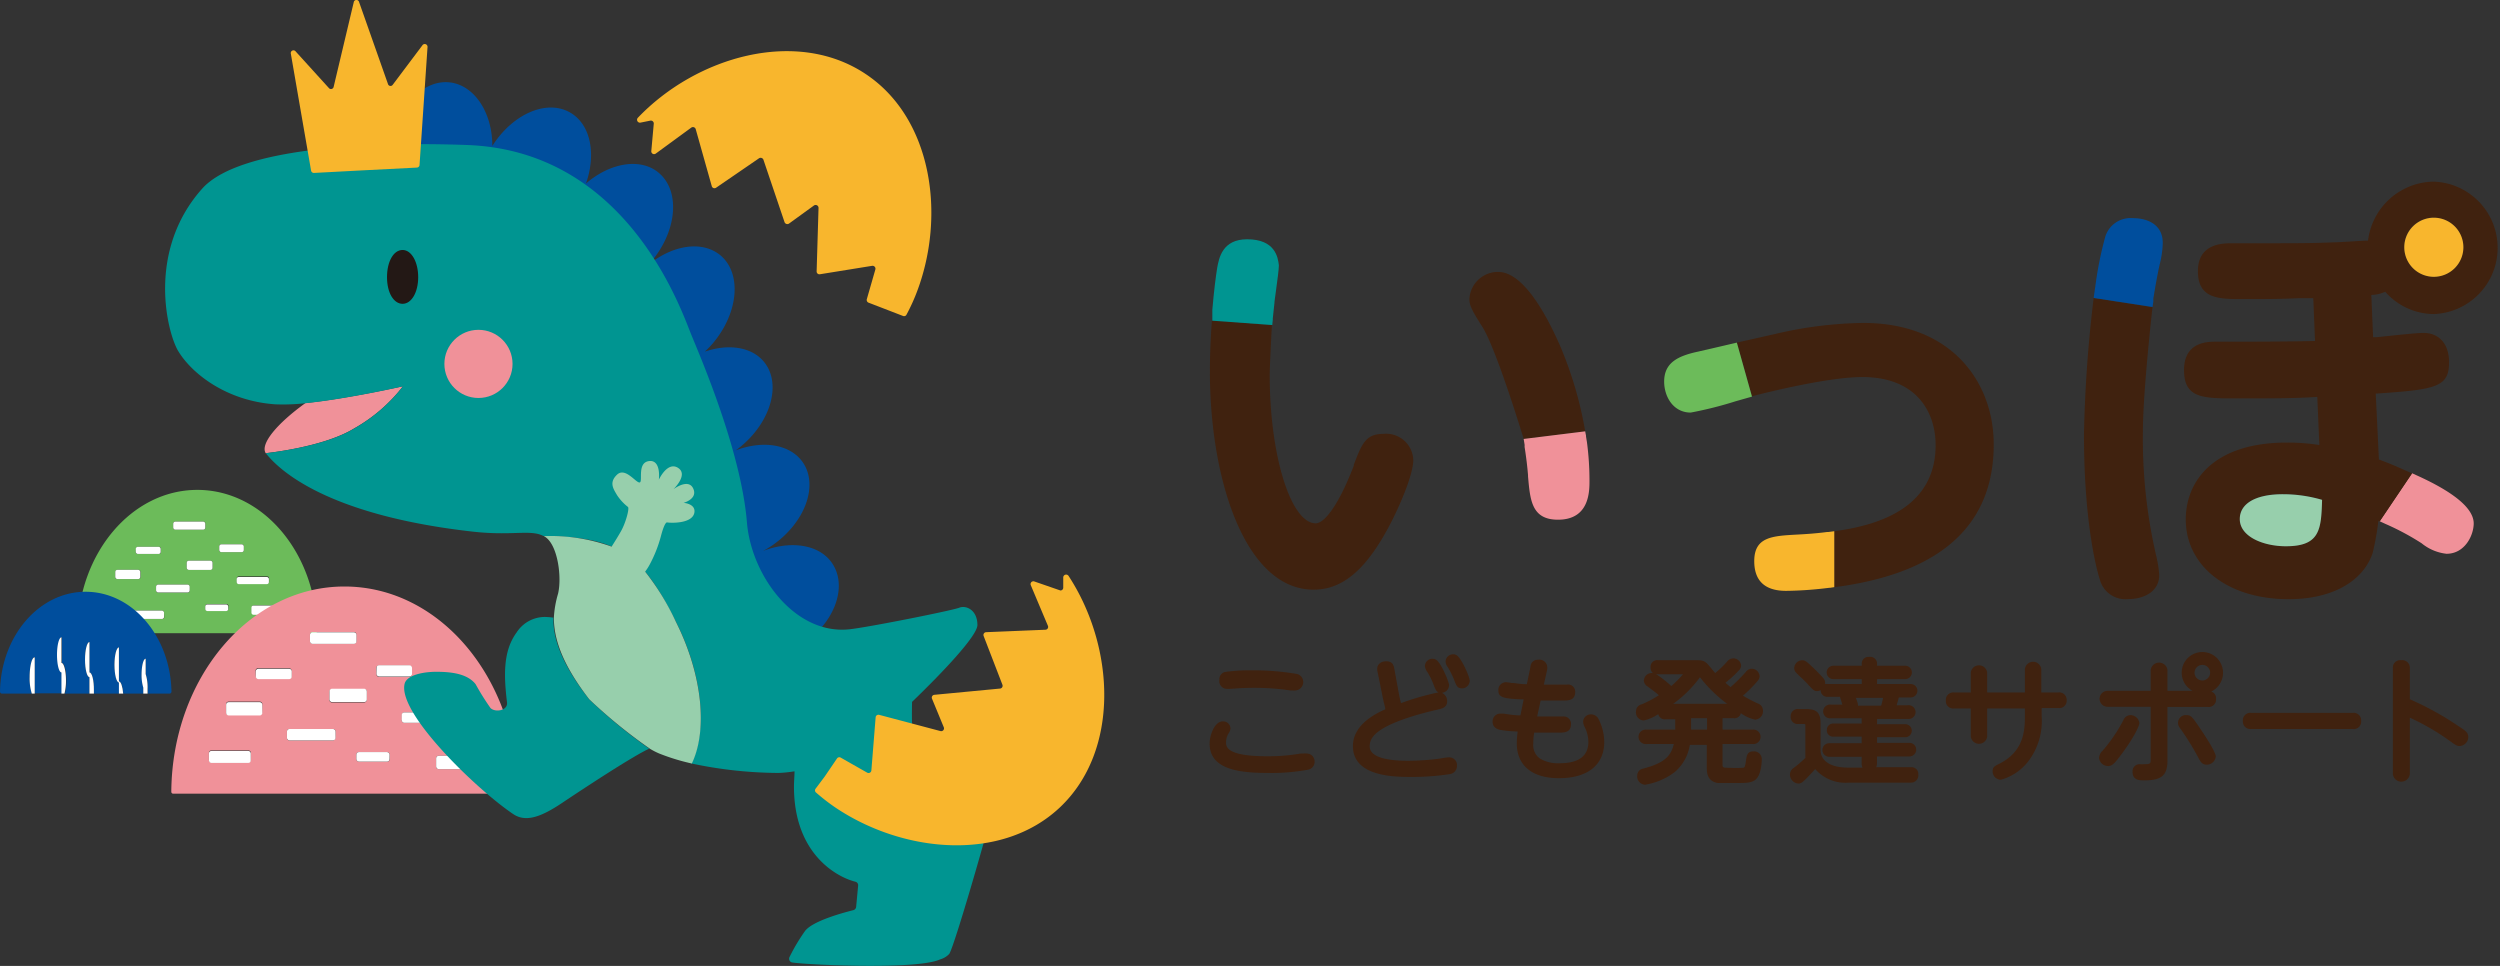 <svg xmlns="http://www.w3.org/2000/svg" viewBox="0 0 275.83 106.57"><rect x="0" y="0" width="275.83" height="106.57" fill="#333333" stroke="none"/><defs><style>.cls-1{fill:#6cbb5a;}.cls-2{fill:#fff;}.cls-3{fill:#f09199;}.cls-4{fill:#004e9d;}.cls-5{fill:#40220f;}.cls-6{fill:#f8b62d;}.cls-7{fill:#009591;}.cls-8{fill:#97cfac;}.cls-9{fill:#231815;}</style></defs><g id="レイヤー_2" data-name="レイヤー 2"><g id="ロゴのコピー"><path class="cls-1" d="M21.77,54.05c-7.25,0-13.14,7-13.22,15.63a.18.18,0,0,0,.18.18H34.81a.18.18,0,0,0,.17-.18C34.9,61,29,54.05,21.77,54.05Zm2.42,6.23a.21.21,0,0,1,.21-.22h2.28a.22.22,0,0,1,.22.22v.42a.22.22,0,0,1-.22.22H24.4a.21.21,0,0,1-.21-.22Zm-.74,1.79v.59a.21.21,0,0,1-.21.21H20.82a.21.21,0,0,1-.22-.21v-.59a.21.21,0,0,1,.22-.21h2.42A.21.21,0,0,1,23.45,62.07Zm-4.34-4.31a.21.21,0,0,1,.22-.21h3.11a.21.21,0,0,1,.22.21v.46a.21.21,0,0,1-.22.21H19.33a.21.21,0,0,1-.22-.21ZM15,60.55a.22.22,0,0,1,.22-.22h2.31a.22.22,0,0,1,.22.22v.36a.21.21,0,0,1-.22.21H15.2a.21.21,0,0,1-.22-.21Zm-2.26,3.13v-.59a.22.22,0,0,1,.22-.22h2.32a.22.22,0,0,1,.22.22v.59a.21.21,0,0,1-.22.21H12.94A.21.21,0,0,1,12.72,63.68Zm5.38,4.39a.21.21,0,0,1-.21.22H13.07a.22.22,0,0,1-.22-.22v-.49a.21.21,0,0,1,.22-.21h4.82a.21.21,0,0,1,.21.21Zm2.82-2.91a.21.21,0,0,1-.21.22H17.43a.21.21,0,0,1-.21-.22v-.44a.21.21,0,0,1,.21-.22h3.28a.21.21,0,0,1,.21.22Zm4.26,2a.21.21,0,0,1-.21.21h-2.1a.21.21,0,0,1-.22-.21v-.3a.21.21,0,0,1,.22-.21H25a.21.21,0,0,1,.21.21Zm.93-3v-.36a.21.21,0,0,1,.22-.21h3.13a.21.21,0,0,1,.21.21v.36a.21.21,0,0,1-.21.22H26.33A.22.22,0,0,1,26.11,64.23Zm5.17,3.38a.21.21,0,0,1-.21.22H28a.21.21,0,0,1-.21-.22V67a.21.21,0,0,1,.21-.21h3.12a.21.21,0,0,1,.21.21Z"/><rect class="cls-2" x="19.11" y="57.55" width="3.54" height="0.89" rx="0.22"/><rect class="cls-2" x="14.98" y="60.33" width="2.75" height="0.79" rx="0.22"/><rect class="cls-2" x="12.72" y="62.87" width="2.76" height="1.02" rx="0.22"/><rect class="cls-2" x="17.22" y="64.5" width="3.71" height="0.87" rx="0.22"/><rect class="cls-2" x="26.11" y="63.66" width="3.56" height="0.79" rx="0.22"/><rect class="cls-2" x="27.74" y="66.81" width="3.54" height="1.02" rx="0.22"/><rect class="cls-2" x="22.65" y="66.69" width="2.53" height="0.73" rx="0.22"/><rect class="cls-2" x="12.85" y="67.37" width="5.25" height="0.92" rx="0.22"/><rect class="cls-2" x="24.19" y="60.06" width="2.71" height="0.86" rx="0.22"/><rect class="cls-2" x="20.6" y="61.86" width="2.85" height="1.02" rx="0.22"/><path class="cls-3" d="M38,64.71c-10.49,0-19,10.12-19.1,22.64a.21.21,0,0,0,.21.22H56.92a.22.22,0,0,0,.22-.22C57,74.83,48.53,64.71,38,64.71Zm3.51,9a.27.27,0,0,1,.27-.27h3.38a.27.27,0,0,1,.27.27v.7a.28.28,0,0,1-.27.27H41.81a.28.28,0,0,1-.27-.27Zm-1.06,2.6v.93a.28.28,0,0,1-.27.27H36.62a.27.27,0,0,1-.27-.27v-.93a.28.28,0,0,1,.27-.28h3.59A.28.28,0,0,1,40.48,76.27ZM34.2,70a.27.27,0,0,1,.27-.27h4.58a.27.27,0,0,1,.27.27v.75a.27.27,0,0,1-.27.27H34.47a.27.27,0,0,1-.27-.27Zm-6,4a.27.27,0,0,1,.27-.27h3.43a.27.27,0,0,1,.27.27v.6a.27.27,0,0,1-.27.27H28.49a.27.27,0,0,1-.27-.27Zm-.54,9.85a.28.28,0,0,1-.27.27H23.32a.27.27,0,0,1-.27-.27v-.78a.28.28,0,0,1,.27-.28h4.09a.28.28,0,0,1,.27.28Zm1.26-5.24a.27.27,0,0,1-.27.27H25.22a.27.27,0,0,1-.27-.27v-.93a.27.27,0,0,1,.27-.27h3.45a.27.27,0,0,1,.27.27ZM37,81.43a.28.28,0,0,1-.27.27H31.93a.28.28,0,0,1-.27-.27V80.7a.27.27,0,0,1,.27-.27h4.82a.27.27,0,0,1,.27.27Zm6,2.33a.27.27,0,0,1-.27.27H39.59a.27.27,0,0,1-.27-.27v-.51a.27.27,0,0,1,.27-.27h3.12a.27.27,0,0,1,.27.27Zm1.34-4.29v-.6a.27.27,0,0,1,.27-.27H49.2a.27.27,0,0,1,.27.27v.6a.27.27,0,0,1-.27.27H44.59A.27.27,0,0,1,44.32,79.47Zm8.92,5.12a.27.27,0,0,1-.27.27H48.39a.27.27,0,0,1-.27-.27v-.93a.27.27,0,0,1,.27-.27H53a.27.27,0,0,1,.27.27Z"/><rect class="cls-2" x="34.2" y="69.76" width="5.13" height="1.28" rx="0.27"/><rect class="cls-2" x="28.22" y="73.79" width="3.97" height="1.14" rx="0.27"/><rect class="cls-2" x="24.95" y="77.47" width="3.99" height="1.47" rx="0.27"/><rect class="cls-2" x="31.66" y="80.43" width="5.36" height="1.26" rx="0.27"/><rect class="cls-2" x="44.32" y="78.6" width="5.15" height="1.15" rx="0.27"/><rect class="cls-2" x="48.12" y="83.39" width="5.13" height="1.47" rx="0.27"/><rect class="cls-2" x="39.32" y="82.98" width="3.66" height="1.05" rx="0.27"/><rect class="cls-2" x="23.05" y="82.85" width="4.62" height="1.33" rx="0.27"/><rect class="cls-2" x="41.54" y="73.4" width="3.92" height="1.24" rx="0.27"/><rect class="cls-2" x="36.35" y="75.99" width="4.12" height="1.47" rx="0.27"/><path class="cls-4" d="M9.45,65.29C4.29,65.29.1,70.2,0,76.3a.23.23,0,0,0,.22.23H3.51a5.67,5.67,0,0,1-.24-1.82c0-1.22.25-2.21.56-2.21v4h3V74.19c-.27,0-.49-.87-.49-1.94s.22-1.93.49-1.93v2.82c.27,0,.5.87.5,1.94a5.65,5.65,0,0,1-.17,1.45H9.87V74.71c-.27,0-.49-.86-.49-1.93s.22-1.94.49-1.94v3.35c.28,0,.5.87.5,1.94,0,.13,0,.27,0,.4h2.76V75.3c-.27,0-.49-.87-.49-1.94s.22-1.93.49-1.93v3.75c.22,0,.41.57.47,1.35h2.22v-.66a4.74,4.74,0,0,1-.19-1.43c0-1,.2-1.76.45-1.76v1.69A4.75,4.75,0,0,1,16.3,76c0,.19,0,.36,0,.53h2.39a.23.23,0,0,0,.23-.23C18.8,70.2,14.6,65.29,9.45,65.29Z"/><path class="cls-2" d="M3.27,74.71a5.67,5.67,0,0,0,.24,1.82h.32v-4C3.52,72.5,3.27,73.49,3.27,74.71Z"/><path class="cls-2" d="M6.78,73.14V70.32c-.27,0-.49.86-.49,1.93s.22,1.94.49,1.94v2.34h.33a5.65,5.65,0,0,0,.17-1.45C7.28,74,7.05,73.14,6.78,73.14Z"/><path class="cls-2" d="M9.87,74.19V70.84c-.27,0-.49.87-.49,1.94s.22,1.93.49,1.93v1.82h.49c0-.13,0-.27,0-.4C10.37,75.06,10.15,74.19,9.87,74.19Z"/><path class="cls-2" d="M13.12,75.18V71.43c-.27,0-.49.86-.49,1.93s.22,1.94.49,1.94v1.23h.47C13.53,75.75,13.34,75.18,13.12,75.18Z"/><path class="cls-2" d="M16.07,74.37V72.68c-.25,0-.45.79-.45,1.76a4.74,4.74,0,0,0,.19,1.43v.66h.47c0-.17,0-.34,0-.53A4.75,4.75,0,0,0,16.07,74.37Z"/><path class="cls-5" d="M144.16,83.14a1.63,1.63,0,0,0-.41,0l-.26,0a20.65,20.65,0,0,1-3.67.3c-4.55,0-4.55-1.07-4.55-1.58a2,2,0,0,1,.36-1.07.92.92,0,0,0,.13-.44.81.81,0,0,0-.85-.76c-.88,0-1.45,1.48-1.45,2.45,0,2.86,3.26,3.24,6.44,3.24a21.87,21.87,0,0,0,4.48-.37.88.88,0,0,0,.66-.92A.86.86,0,0,0,144.16,83.14Z"/><path class="cls-5" d="M135.46,76a.86.86,0,0,0,.27,0h.1c.75-.06,1.46-.11,2.56-.11a26.82,26.82,0,0,1,4,.29l.22,0a1.86,1.86,0,0,0,.33,0,.93.93,0,0,0,.21-1.81,27.9,27.9,0,0,0-5-.41,19.81,19.81,0,0,0-3,.18.81.81,0,0,0-.61.86A.85.85,0,0,0,135.46,76Z"/><path class="cls-5" d="M159.88,83.56c-.09,0-.29,0-1.11.15a28.17,28.17,0,0,1-3.41.23c-1.94,0-4.24-.28-4.24-1.59,0-.9.55-2,4.62-3.29.86-.27,1.82-.53,2.93-.78.4-.09,1-.22,1-.91a1,1,0,0,0-.59-.93.86.86,0,0,0,.8-.84c0-.34-.92-2.62-1.51-2.85a.83.83,0,0,0-1.16.73,1.31,1.31,0,0,0,.27.66,8.18,8.18,0,0,1,.72,1.48c.15.39.25.66.52.77a28.94,28.94,0,0,0-4.15,1.19c-.09-.38-.19-.83-.28-1.32l-.43-2.36c-.07-.42-.16-.94-.91-.94-.6,0-1,.34-1,.84a2,2,0,0,0,.07.47l.48,2.38c.09.5.22,1,.34,1.52l0,.09c-1.68.73-3.57,2-3.57,4.06,0,3.4,4.66,3.4,6.41,3.4a27.3,27.3,0,0,0,4.28-.31.91.91,0,0,0,.79-.94A.85.85,0,0,0,159.88,83.56Z"/><path class="cls-5" d="M160.65,72.26a.64.64,0,0,0-.31-.07.83.83,0,0,0-.85.81,1.14,1.14,0,0,0,.27.64,10.29,10.29,0,0,1,.72,1.48c.2.52.32.83.84.83a.86.86,0,0,0,.84-.84C162.16,74.71,161.22,72.5,160.65,72.26Z"/><path class="cls-5" d="M175.57,78.82a.84.84,0,0,0-.9.8,1.39,1.39,0,0,0,.19.63,3.92,3.92,0,0,1,.39,1.59c0,2-1.73,2.37-3.18,2.37a3.83,3.83,0,0,1-2.18-.53,1.81,1.81,0,0,1-.72-1.65,7.43,7.43,0,0,1,.1-1.2c.55,0,2,0,2.91,0,.46,0,1.15-.07,1.15-.9a.81.81,0,0,0-.89-.88l-.84,0-.94,0H169.6l.38-1.76c.77,0,1.89,0,2.62,0,.5,0,1.19-.07,1.19-.9a.78.78,0,0,0-.87-.86l-.54,0-.56,0c-.47,0-1,0-1.48,0l.37-1.69a1.85,1.85,0,0,0,0-.27.86.86,0,0,0-1-.78.8.8,0,0,0-.85.77l-.4,1.93c-.52,0-1-.07-1.45-.13l-.21,0a5.67,5.67,0,0,0-.62-.09.84.84,0,0,0-.86.9c0,.71.36.93,2.79,1l-.36,1.76c-.42,0-1-.06-1.44-.13l-.46-.07-.31,0a.86.86,0,0,0-.86.9c0,.34.16.78.89.91a14.4,14.4,0,0,0,1.88.17,10,10,0,0,0-.1,1.3c0,2.45,1.7,3.85,4.65,3.85,3.16,0,5-1.46,5-4a5.7,5.7,0,0,0-.63-2.53A.92.92,0,0,0,175.57,78.82Z"/><path class="cls-5" d="M191.27,79.24a.71.71,0,0,0,.8-.55,4.28,4.28,0,0,0,1.57.71.92.92,0,0,0,.87-1,.83.83,0,0,0-.6-.8,16.56,16.56,0,0,1-1.61-.84,15.29,15.29,0,0,0,1.56-1.56.87.87,0,0,0,.28-.59.88.88,0,0,0-.88-.83.87.87,0,0,0-.66.38,19,19,0,0,1-1.66,1.65c-.24-.19-.42-.34-.57-.48A12.06,12.06,0,0,0,191.82,74a.78.78,0,0,0,.28-.56.86.86,0,0,0-.87-.8.88.88,0,0,0-.68.36,11,11,0,0,1-1.31,1.26l-.26-.31c-.3-.37-.51-.62-.61-.72-.41-.39-.69-.39-1.38-.39h-4.06a.73.73,0,0,0-.82.78.78.78,0,0,0,.26.64.88.88,0,0,0-1,.82.79.79,0,0,0,.37.63c.81.6,1.08.8,1.28,1a11.36,11.36,0,0,1-1.89,1,.8.8,0,0,0-.63.78.89.89,0,0,0,.87,1,4.59,4.59,0,0,0,1.59-.7.72.72,0,0,0,.8.57h1.07V80.5h-3.16a.8.8,0,1,0,0,1.59h3c-.33,1.59-1.45,2.19-3.36,2.71a.77.77,0,0,0-.67.78.91.91,0,0,0,.87,1,7.39,7.39,0,0,0,3.27-1.4,4.92,4.92,0,0,0,1.66-3h1.87V84.6c0,.59,0,1.56,1.19,1.79.19,0,.86,0,2.12,0,1,0,1.63,0,2.08-.38.67-.56.68-2.15.68-2.21a.86.86,0,0,0-.92-.9c-.67,0-.73.43-.82,1-.11.78-.15.79-.36.81a14.29,14.29,0,0,1-1.46,0c-.74,0-.77,0-.77-.43V82.09h3.31a.8.8,0,1,0,0-1.59h-3.31V79.24Zm-2.93,0V80.5h-1.76V79.24Zm-.78-4.52a15.08,15.08,0,0,0,3,2.93h-5.95A13,13,0,0,0,187.56,74.72Zm-4.63-.33h2.76a11.89,11.89,0,0,1-1.29,1.3,13.9,13.9,0,0,0-1.55-1.23l-.12-.08Z"/><path class="cls-5" d="M210.85,84.65H207a.9.9,0,0,0,.09-.44v-.75h3.58a.75.75,0,1,0,0-1.5H207.1v-.62h3.11a.72.72,0,1,0,0-1.44H207.1v-.58h3.4a.76.76,0,1,0,0-1.51h-1.24c.08-.27.18-.62.24-.86h1.31a.74.74,0,1,0,0-1.48H207.1v-.54h3.1a.74.74,0,1,0,0-1.48h-3.1v-.19a.75.75,0,0,0-.88-.78.73.73,0,0,0-.81.78v.19h-3.13a.74.74,0,1,0,0,1.48h3.13v.54H201.7a1.14,1.14,0,0,0-.33,0,.41.41,0,0,0,0-.11.79.79,0,0,0-.22-.56c-.28-.32-.89-.94-1.12-1.15-.74-.71-.9-.8-1.17-.8a.89.89,0,0,0-.9.85c0,.32.15.47.4.71l.34.33a9.23,9.23,0,0,1,.83.83l.14.15c.33.36.49.53.82.53a.82.82,0,0,0,.39-.11v0a.72.72,0,0,0,.81.74H203c.13.4.21.66.27.86H202a.76.76,0,1,0,0,1.51h3.4v.58h-3.07a.7.7,0,0,0-.77.73.68.68,0,0,0,.77.71h3.07V82h-3.58a.75.75,0,1,0,0,1.5h3.58v.75a.89.89,0,0,0,.1.44h-1.63c-1.87,0-3-.72-3-1.93V79.85c0-1.21-.41-1.62-1.63-1.62h-.8a.78.78,0,0,0-.87.83.76.76,0,0,0,.83.82H199c.17,0,.19,0,.19.21v3.53a13.86,13.86,0,0,1-1.29,1.11.85.85,0,0,0-.41.72,1,1,0,0,0,.91,1c.34,0,.5-.16.93-.59s.74-.79.95-1a4.42,4.42,0,0,0,3.7,1.49h6.8a.81.81,0,0,0,.87-.89A.74.74,0,0,0,210.85,84.65ZM204.76,77h3a7.17,7.17,0,0,1-.21.86H205C205,77.6,204.88,77.33,204.76,77Z"/><path class="cls-5" d="M227.07,76.4h-1.85V73.83a.91.91,0,0,0-1.81,0V76.4h-4.16V74.22a.91.91,0,0,0-1.81,0V76.4h-1.85a.82.82,0,0,0-.9.9.81.81,0,0,0,.9.87h1.85v3.08a.91.91,0,0,0,1.81,0V78.17h4.16v1c0,1.8-.33,3.81-2.75,5.06-.61.3-.81.4-.81.88a.92.92,0,0,0,.91.92,5.74,5.74,0,0,0,3-2,7.34,7.34,0,0,0,1.5-5v-.91h1.85a.81.81,0,0,0,.91-.89A.82.82,0,0,0,227.07,76.4Z"/><path class="cls-5" d="M241.26,78.9a.86.86,0,0,0-.75,1.41,30,30,0,0,1,2.06,3.33c.21.39.39.73.9.73a1,1,0,0,0,1-.9c0-.62-1.82-3.23-1.89-3.34C241.88,79.11,241.72,78.9,241.26,78.9Z"/><path class="cls-5" d="M235.06,78.9a.87.87,0,0,0-.8.59A17.4,17.4,0,0,1,232,82.81a1.22,1.22,0,0,0-.41.79,1,1,0,0,0,1,.92c.38,0,.63-.23,1-.68,1.85-2.36,2.45-3.76,2.45-4.07A1,1,0,0,0,235.06,78.9Z"/><path class="cls-5" d="M245.27,74.22a2.28,2.28,0,1,0-4.56,0,2.26,2.26,0,0,0,1.2,2h-2.77V73.94a.93.93,0,0,0-1.85,0v2.28h-4.76a.88.88,0,1,0,0,1.76h4.76v5.75c0,.59,0,.59-1.12.59a.78.78,0,0,0-.88.84c0,.94.8.94,1.28.94,1.92,0,2.57-.55,2.57-2.18V78h4.46a.81.81,0,0,0,.9-.88.77.77,0,0,0-.53-.82A2.29,2.29,0,0,0,245.27,74.22Zm-2.28.86a.86.86,0,1,1,.86-.86A.87.87,0,0,1,243,75.08Z"/><path class="cls-5" d="M259.58,78.65H248.39a.83.83,0,0,0-.93.9.82.82,0,0,0,.93.88h11.19a.81.81,0,0,0,.93-.87A.83.83,0,0,0,259.58,78.65Z"/><path class="cls-5" d="M271.3,80.15a33.15,33.15,0,0,0-5.42-3v-3.4a.84.84,0,0,0-.94-.91.82.82,0,0,0-.93.91V85.4a.94.94,0,0,0,1.87,0V79.18a27,27,0,0,1,4.28,2.47c.76.56.9.66,1.24.66a1,1,0,0,0,.93-1C272.33,80.83,272,80.6,271.3,80.15Z"/><path class="cls-5" d="M237.49,33.89l-6.49-1a146,146,0,0,0-1.07,15.07c0,10.23,1.55,15.37,1.73,15.92a2.93,2.93,0,0,0,3.15,2.22c1.7,0,3.42-.81,3.42-2.64a10.2,10.2,0,0,0-.21-1.57l-.05-.26a57.18,57.18,0,0,1-1.54-14C236.43,43.23,237.49,33.89,237.49,33.89Z"/><path class="cls-4" d="M235.34,24.07a2.92,2.92,0,0,0-3.09,2.15,40.24,40.24,0,0,0-1.08,5.46l-.09.61-.08.58,6.49,1,.09-.59c0-.11,0-.22,0-.33.22-1.34.44-2.58.68-3.69a10.76,10.76,0,0,0,.36-2.37C238.67,24.82,237,24.07,235.34,24.07Z"/><path class="cls-3" d="M266.58,52.42l-.46-.21-3.57,5.3.63.29a28.36,28.36,0,0,1,4,2.14h0a5.26,5.26,0,0,0,2.75,1.16c2,0,3-2,3-3.37C272.91,56.1,270.78,54.31,266.58,52.42Z"/><path class="cls-5" d="M168.11,48.43l6.79-.84a42.32,42.32,0,0,0-2.74-9.36h0C170.52,34.47,168,30,165.29,30a3.16,3.16,0,0,0-3.17,3c0,.71.31,1.3,1.45,3.09C165.14,38.61,168.11,48.43,168.11,48.43Z"/><path class="cls-5" d="M205.57,35.63a44.55,44.55,0,0,0-9.76,1.23l-4.18.94,1.67,5.92s8-2.12,12.17-2.12c6,0,8.09,3.88,8.09,7.51,0,6.63-5.77,8.79-11.18,9.5h0v6.18c.58-.08,1.17-.16,1.78-.27,10.49-1.8,15.81-7,15.81-15.46C220,42.38,215.51,35.63,205.57,35.63Z"/><path class="cls-6" d="M201.7,58.7l-.14,0c-1.38.18-2.55.24-3.26.28-2.76.15-4.75.25-4.75,2.93,0,2.18,1.18,3.28,3.51,3.28a40.59,40.59,0,0,0,4.12-.26l.68-.08h.07l.45-.07V58.61Z"/><path class="cls-5" d="M152.61,47.87c-1.94,0-2.37,1.14-3.24,3.4l0,.1c-1.8,4.7-3.35,6.37-4.2,6.37-2.75,0-5.08-7.49-5.08-16.36,0-1,.24-5.52.24-5.52l-6.62-.48c-.14,1.94-.22,3.83-.22,5.62,0,12,3.93,24.06,11.44,24.06,3.26,0,5.9-2.28,8.55-7.42,1.22-2.39,2.45-5.44,2.45-6.88A3,3,0,0,0,152.61,47.87Z"/><path class="cls-7" d="M137.6,26.4c-2.73,0-3.11,2.06-3.31,3.18-.14.87-.36,2.56-.53,4.6,0,.2,0,.39,0,.6v.13l0,.47,6.61.48.06-.58c0-.05,0-.11,0-.15.05-.55.11-1.11.18-1.69v0c0-.21.09-.7.16-1.29.19-1.37.33-2.45.33-2.89C141,28.39,140.69,26.4,137.6,26.4Z"/><path class="cls-3" d="M175.09,48.78h0l-.1-.61s0,0,0-.07-.07-.34-.09-.51l-6.79.84.1.62a1.87,1.87,0,0,1,0,.25c.18,1.15.3,2.15.38,3.12v.12c.23,2.68.41,4.8,3.31,4.8,3.47,0,3.47-3.12,3.47-4.3A32.23,32.23,0,0,0,175.09,48.78Z"/><path class="cls-1" d="M191.63,37.8h0l-4.3,1c-2.23.48-3.72,1.23-3.72,3.3,0,1.66,1,3.42,2.93,3.42a42.06,42.06,0,0,0,4.93-1.24l.7-.2,1.13-.32Z"/><path class="cls-5" d="M268.53,34.65a7.31,7.31,0,0,0,0-14.61,7.4,7.4,0,0,0-7.26,6.51c-.46,0-1.13.05-2,.1s-1.52.09-1.85.09c-2.57.1-3.38.1-11.15.1-1,0-3.77,0-3.77,3.08s2.31,3.08,5,3.08c2.08,0,4.21,0,6.09-.1l1.64,0,.19,4.72c-3,.08-8,.08-11.08.08-2.24,0-3.37,1.06-3.37,3.13,0,3.13,2.08,3.13,5.85,3.13,3.56,0,6.46,0,8.85-.17l.23,5.31a22.67,22.67,0,0,0-3.59-.27c-8.22,0-11.15,4.38-11.15,8.47,0,5.19,4.67,8.81,11.34,8.81,4.71,0,8.17-1.89,9.27-5.06a29.51,29.51,0,0,0,.64-3.57l.14.06,3.58-5.31-.66-.29c-1-.45-2-.88-3-1.24l-.35-7.27c6.66-.45,8.09-.71,8.09-3.47,0-2-1.09-3.23-2.84-3.23-.65,0-2.88.23-5.1.47l-.44,0-.2-4.66a4,4,0,0,0,1.54-.35A7.17,7.17,0,0,0,268.53,34.65Zm0-10.63a3.26,3.26,0,1,1-3.27,3.26A3.26,3.26,0,0,1,268.54,24ZM252.2,60.26c-2.46,0-5.08-1-5.08-3,0-1.72,1.77-2.75,4.74-2.75a15.32,15.32,0,0,1,4.3.62C256.11,58.45,256,60.26,252.2,60.26Z"/><path class="cls-6" d="M268.54,30.54a3.26,3.26,0,1,0-3.27-3.26A3.26,3.26,0,0,0,268.54,30.54Z"/><path class="cls-8" d="M247.12,57.27c0,1.95,2.62,3,5.08,3,3.75,0,3.91-1.81,4-5.12a15.32,15.32,0,0,0-4.3-.62C248.89,54.52,247.12,55.55,247.12,57.27Z"/><path class="cls-6" d="M72.13,13.66l-.27,3a.31.31,0,0,0,.5.28l3.91-2.86a.32.32,0,0,1,.49.17l1.77,6.29a.31.31,0,0,0,.48.17l4.74-3.25a.33.33,0,0,1,.48.16l2.33,6.89a.33.33,0,0,0,.49.16l2.76-2a.32.32,0,0,1,.5.27l-.21,7a.31.31,0,0,0,.36.32l5.76-.93a.32.32,0,0,1,.36.4L95.64,33a.32.32,0,0,0,.18.39l2.23.86,1.58.61a.3.3,0,0,0,.39-.15,21,21,0,0,0,1.16-2.55c3.19-8.44,1.66-19.13-5.68-24C87.86,3.06,76.82,6.24,70.37,13a.32.32,0,0,0,.29.53l1.09-.22A.32.32,0,0,1,72.13,13.66Z"/><path class="cls-4" d="M91.85,62.2c-1.38-2.12-4.55-2.61-7.67-1.41a10.66,10.66,0,0,0,1.06-.64c3.6-2.51,5.09-6.6,3.33-9.15-1.4-2-4.41-2.45-7.39-1.31l.51-.39c3.4-2.78,4.56-7,2.6-9.38-1.39-1.69-4-2-6.53-1.12a10.88,10.88,0,0,0,.88-.91c2.84-3.35,3.23-7.69.87-9.7-2-1.68-5.26-1.18-7.94,1a5.46,5.46,0,0,0,.38-.44c2.79-3.39,3.1-7.74.7-9.71-2-1.66-5.36-1.08-8,1.21,1.15-3.27.52-6.53-1.74-7.83-2.59-1.5-6.35.15-8.59,3.68,0-3.65-1.93-6.63-4.61-7-3.07-.41-6,2.78-6.61,7.14s1.44,8.21,4.51,8.62c1.92.26,3.79-.89,5.07-2.85a5,5,0,0,0,2.28,4.16c1.88,1.08,4.38.51,6.46-1.23-.85,2.53-.49,5,1.17,6.38,2,1.62,5.15,1.12,7.76-1-.08.09-.17.18-.25.28-2.85,3.35-3.23,7.69-.87,9.69a5.1,5.1,0,0,0,4.94.68C71.09,43.76,70.1,47.7,72,50c1.41,1.73,4,2,6.69,1.06-3.49,2.51-4.91,6.52-3.17,9,1.41,2,4.44,2.46,7.43,1.3-.27.15-.54.3-.8.48-1.28.83-2.84.26-3.56,1.37-1.37,2.07-1.14,6,0,7.68,1.69,2.59,6,2.75,9.73.35S93.55,64.8,91.85,62.2Z"/><path class="cls-3" d="M39.07,47.27a18,18,0,0,0,5.4-4.66S38.33,44,33.7,44.47c-3.12,2.25-5,4.49-4.39,5.52a.88.88,0,0,0,.12.15L29.32,50S35.64,49.37,39.07,47.27Z"/><path class="cls-7" d="M61.06,68.15a6.8,6.8,0,0,0-1-.08A3.72,3.72,0,0,0,57,69.78c-1.46,2-1.44,4.58-1.06,7.72.11.9-1.29,1.14-1.82.62a27.72,27.72,0,0,1-1.65-2.64c-.93-1.17-2.72-1.35-4.24-1.36s-3.35.35-3.59,1.33c-.78,3.26,8,11.7,12,14.38,1.35.9,3,.35,5.36-1.23s7.81-5.17,9.63-6A56.44,56.44,0,0,1,65,77.15C61.7,72.93,61,70.11,61.06,68.15Z"/><path class="cls-7" d="M105.41,85.8a3.27,3.27,0,0,1-4.31-2c-.51-1.41-.51-4.5-.47-6.36,3.34-3.22,7.21-7.29,7.21-8.48,0-1.67-1.26-2.21-2-1.91s-9.92,2.14-12.11,2.38c-6,.65-10.84-5.89-11.32-11.81-.64-7.75-5-17.93-6.11-20.62s-7-20.35-24.75-21c-9.76-.36-25,.1-29.23,4.8-6.19,6.92-3.86,15.94-2.66,17.93,1.5,2.49,5.33,5.51,10.71,5.88a21.92,21.92,0,0,0,3.31-.12c4.63-.47,10.77-1.86,10.77-1.86a18,18,0,0,1-5.4,4.66C35.64,49.37,29.32,50,29.32,50l.11.13c1.14,1.38,6.06,6.66,22.77,8.53,4.3.48,6.37-.27,7.75.48,8.63.06,11,2.29,14.63,9.47,3,5.94,3.48,12,1.68,15.62a46.9,46.9,0,0,0,9.64,1.05,13.82,13.82,0,0,0,1.76-.18c0,.55-.06,1.11-.06,1.69,0,7.49,4.8,10,6.77,10.49a.4.4,0,0,1,.31.43l-.22,2.35a.42.42,0,0,1-.31.36c-1,.25-4.48,1.17-5.33,2.3a21,21,0,0,0-1.72,2.89.42.42,0,0,0,.36.59c1.8.26,13.74.82,16.27-.35a2.2,2.2,0,0,0,1-.6c.59-.8,5.28-17.13,5.28-18S106.85,85.13,105.41,85.8Z"/><path class="cls-6" d="M117,65.15l-2.89-1a.31.31,0,0,0-.38.42l1.89,4.48a.31.31,0,0,1-.28.43l-6.53.27a.31.31,0,0,0-.28.43l2.07,5.37a.31.31,0,0,1-.26.42l-7.25.69a.31.31,0,0,0-.26.43l1.3,3.15a.31.31,0,0,1-.37.42L97,78.87a.31.31,0,0,0-.39.28L96.14,85a.31.31,0,0,1-.46.25l-2.92-1.66a.31.31,0,0,0-.41.09l-1.36,2L90,87a.31.31,0,0,0,0,.41,21.9,21.9,0,0,0,2.22,1.72c7.48,5,18.24,6,24.67,0,6.71-6.28,6.14-17.75,1-25.6a.32.32,0,0,0-.58.16l0,1.14A.31.31,0,0,1,117,65.15Z"/><path class="cls-8" d="M74.58,68.62a27.54,27.54,0,0,0-3.4-5.55,6.06,6.06,0,0,0,.49-.76,14.46,14.46,0,0,0,1.26-3.19c.18-.7.47-1.53.68-1.48.38.07,2.77.16,3-1.07.18-1-1.19-1.09-1.19-1.09s1.61-.43,1.06-1.59-2.18.09-2.18.09,1.69-1.61.51-2.36-2.12,1.31-2.12,1.31.27-2-.89-2.07c-1.61,0-.82,2.28-1.22,2.37S69,51.5,68.08,52.37s-.39,1.59,0,2.26a5.41,5.41,0,0,0,1.2,1.3c.2.14-.26,1.83-.8,2.74-.23.41-.59,1-1,1.64A19.89,19.89,0,0,0,60,59.15l.15.09c1.39.89,1.86,4.45,1.42,6.27a11.33,11.33,0,0,0-.46,2.64c0,2,.64,4.78,3.9,9a56.44,56.44,0,0,0,6.73,5.48,7.82,7.82,0,0,0,1,.51,23.33,23.33,0,0,0,3.59,1.1C78.06,80.67,77.56,74.56,74.58,68.62Z"/><path class="cls-6" d="M42.81,9.28,39.61.2a.3.3,0,0,0-.57,0L36.81,9.59a.3.3,0,0,1-.49.16L32.58,5.63a.3.3,0,0,0-.49.3l2.23,12.88a.31.31,0,0,0,.32.27l5.66-.3L46,18.49a.31.31,0,0,0,.29-.3l.88-13a.31.31,0,0,0-.53-.24L43.31,9.38A.29.29,0,0,1,42.81,9.28Z"/><circle class="cls-3" cx="52.79" cy="40.15" r="3.76"/><path class="cls-9" d="M44.42,27.58c-1,0-1.72,1.27-1.72,3s.74,2.94,1.72,2.94,1.72-1.26,1.72-2.94S45.4,27.58,44.42,27.58Z"/></g></g></svg>
